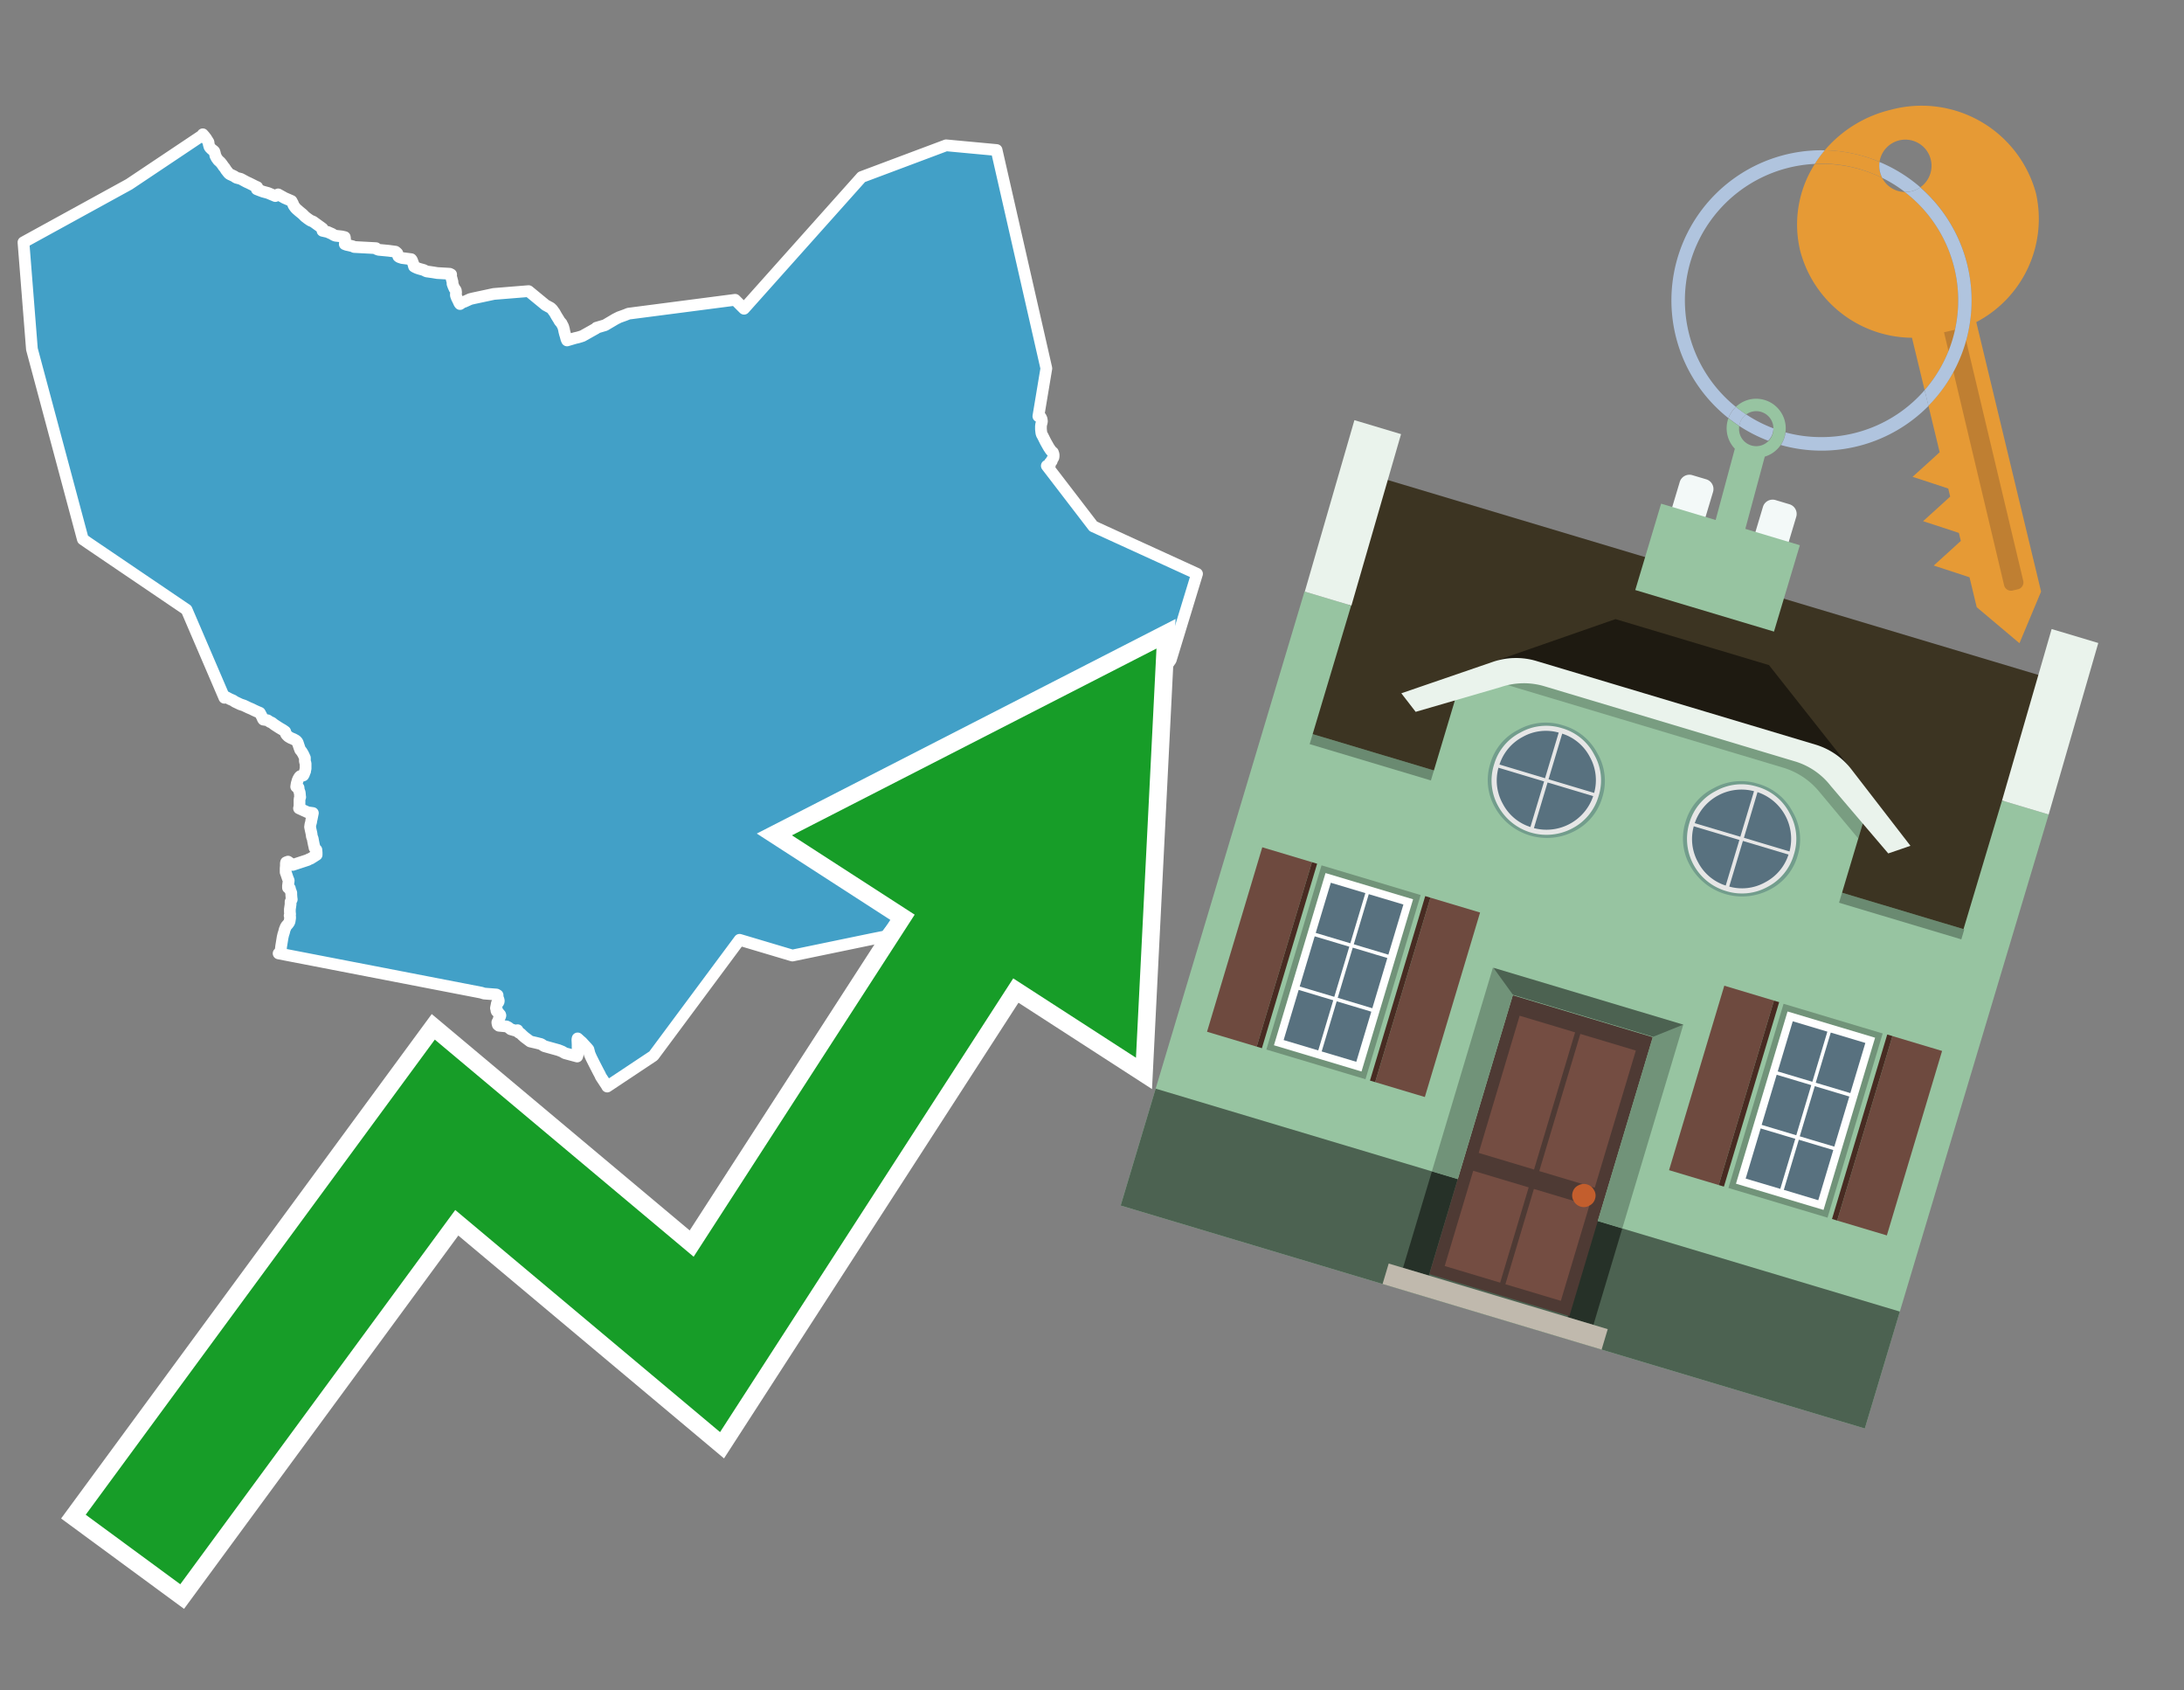 <svg id="Text" xmlns="http://www.w3.org/2000/svg" width="93.05" height="72" viewBox="0 0 93.05 72"><rect x="0" y="0" width="93.05" height="72" fill="#808080" stroke="none"/><polygon points="8.71,5.8 8.78,5.89 8.81,5.94 8.83,5.97 8.86,6.02 8.88,6.05 8.89,6.1 8.89,6.13 8.92,6.24 8.94,6.28 8.99,6.33 9.02,6.36 9.1,6.42 9.13,6.45 9.15,6.51 9.18,6.64 9.2,6.67 9.22,6.72 9.3,6.83 9.38,6.9 9.44,6.97 9.49,7.04 9.53,7.1 9.56,7.13 9.6,7.19 9.63,7.24 9.67,7.29 9.7,7.33 9.76,7.4 9.81,7.43 9.9,7.47 9.98,7.51 10.07,7.57 10.26,7.62 10.5,7.75 10.61,7.8 10.87,7.93 10.96,7.97 10.94,8 10.94,8.06 11.04,8.1 11.2,8.16 11.31,8.19 11.42,8.22 11.66,8.32 11.73,8.35 11.85,8.28 12.05,8.39 12.12,8.43 12.42,8.56 12.48,8.67 12.5,8.73 12.53,8.78 12.59,8.86 12.66,8.93 12.7,8.96 12.73,8.99 12.89,9.12 13,9.23 13.09,9.3 13.19,9.37 13.24,9.4 13.34,9.44 13.74,9.73 13.74,9.78 13.74,9.83 13.96,9.88 14.07,9.93 14.14,9.96 14.22,10.01 14.29,10.04 14.56,10.07 14.69,10.1 14.7,10.18 14.7,10.29 14.69,10.4 14.77,10.43 14.91,10.46 15.03,10.49 15.09,10.52 16.02,10.57 16.05,10.61 16.13,10.64 16.55,10.68 16.85,10.72 16.89,10.75 16.93,10.79 16.97,10.92 17.01,10.95 17.13,10.99 17.52,11.04 17.55,11.08 17.61,11.24 17.64,11.35 17.69,11.38 17.78,11.42 17.87,11.45 18.05,11.5 18.17,11.56 18.45,11.6 18.63,11.63 19.16,11.66 19.22,11.69 19.22,11.72 19.21,11.75 19.23,11.83 19.24,11.86 19.26,11.94 19.28,12.01 19.28,12.09 19.31,12.17 19.32,12.2 19.34,12.24 19.36,12.29 19.39,12.32 19.42,12.37 19.43,12.44 19.43,12.48 19.42,12.55 19.43,12.6 19.45,12.65 19.46,12.68 19.52,12.8 19.57,12.91 19.6,12.95 19.7,12.88 19.79,12.85 20.03,12.74 20.15,12.71 21.04,12.52 22.52,12.4 23.25,13 23.31,13.03 23.36,13.06 23.42,13.09 23.47,13.12 23.55,13.2 23.57,13.24 23.62,13.3 23.71,13.46 23.76,13.54 23.81,13.62 23.83,13.66 23.86,13.7 23.93,13.78 23.94,13.81 23.98,13.88 24,13.93 24.03,14.04 24.04,14.1 24.06,14.18 24.07,14.22 24.09,14.28 24.13,14.43 24.16,14.5 24.5,14.4 24.63,14.37 24.73,14.34 24.82,14.31 25.39,13.99 25.41,13.96 25.78,13.85 26.22,13.59 26.38,13.51 26.63,13.42 26.78,13.36 31.32,12.77 31.7,13.15 36.71,7.54 40.31,6.19 42.46,6.39 44.58,15.69 44.24,17.73 44.34,17.77 44.37,17.83 44.38,17.86 44.39,17.93 44.39,17.97 44.38,18 44.36,18.08 44.35,18.15 44.35,18.23 44.35,18.28 44.36,18.38 44.37,18.45 44.38,18.48 44.39,18.51 44.42,18.56 44.46,18.64 44.55,18.82 44.68,19.05 44.76,19.17 44.82,19.24 44.86,19.27 44.89,19.36 44.89,19.4 44.89,19.44 44.88,19.49 44.85,19.54 44.81,19.6 44.81,19.64 44.77,19.68 44.73,19.71 44.72,19.74 44.73,19.77 44.73,19.81 44.6,19.84 46.58,22.42 51,24.44 49.88,28.11 46.95,32.23 42.91,32.46 39.83,37.18 37.74,39.88 37.14,40 33.76,40.7 31.51,40.03 27.84,44.97 25.87,46.28 25.85,46.24 25.6,45.86 25.56,45.77 25.5,45.66 25.32,45.31 25.29,45.25 25.19,45.05 25.12,44.89 25.07,44.7 25.02,44.64 24.79,44.39 24.72,44.33 24.61,44.23 24.6,44.28 24.61,44.5 24.61,44.6 24.62,44.82 24.61,44.94 24.59,45 24.07,44.86 23.95,44.79 23.8,44.73 23.19,44.56 23.05,44.47 22.85,44.42 22.59,44.36 22.35,44.18 22.26,44.1 22.18,44.02 22.1,43.98 22.05,43.88 22,43.91 21.76,43.84 21.66,43.76 21.58,43.72 21.26,43.69 21.21,43.65 21.2,43.61 21.19,43.57 21.19,43.54 21.23,43.48 21.24,43.42 21.29,43.33 21.31,43.29 21.32,43.25 21.31,43.22 21.28,43.19 21.26,43.16 21.2,43.11 21.16,43.07 21.15,43.04 21.17,43 21.16,42.97 21.13,42.94 21.17,42.74 21.22,42.71 21.24,42.68 21.25,42.65 21.25,42.62 21.24,42.58 21.21,42.5 21.2,42.45 21.2,42.39 21.15,42.36 20.63,42.32 20.5,42.28 11.87,40.61 11.93,40.58 11.95,40.49 11.97,40.41 11.97,40.38 11.98,40.3 11.99,40.24 12.04,39.93 12.07,39.8 12.1,39.71 12.13,39.59 12.16,39.52 12.17,39.49 12.2,39.44 12.27,39.36 12.3,39.32 12.33,39.27 12.34,39.23 12.36,39.1 12.36,39.05 12.34,39 12.36,38.94 12.35,38.85 12.35,38.77 12.35,38.73 12.38,38.52 12.38,38.41 12.43,38.31 12.42,38.24 12.41,38.11 12.41,38.03 12.39,37.98 12.38,37.94 12.36,37.91 12.35,37.84 12.27,37.81 12.27,37.72 12.28,37.68 12.28,37.65 12.29,37.59 12.3,37.51 12.29,37.48 12.26,37.41 12.23,37.32 12.21,37.26 12.17,37.15 12.17,37.06 12.17,36.99 12.18,36.87 12.18,36.81 12.18,36.77 12.19,36.73 12.27,36.7 12.47,36.84 13.11,36.63 13.16,36.6 13.24,36.57 13.3,36.53 13.35,36.5 13.49,36.41 13.49,36.36 13.49,36.32 13.48,36.2 13.44,36.17 13.4,36.11 13.39,36.05 13.37,35.97 13.34,35.82 13.33,35.76 13.32,35.71 13.29,35.64 13.27,35.5 13.25,35.41 13.23,35.32 13.21,35.22 13.22,35.17 13.22,35.14 13.26,34.99 13.26,34.95 13.28,34.88 13.33,34.63 13.11,34.6 12.74,34.43 12.75,34.4 12.76,34.31 12.76,34.2 12.76,34.08 12.77,34 12.79,33.95 12.78,33.9 12.78,33.86 12.77,33.76 12.76,33.73 12.73,33.65 12.72,33.55 12.62,33.51 12.63,33.44 12.64,33.38 12.68,33.24 12.71,33.17 12.73,33.14 12.75,33.1 12.79,33.06 12.92,33.03 12.95,32.98 12.97,32.92 12.98,32.89 13,32.85 13,32.82 13.01,32.78 13.02,32.74 13.02,32.71 13.02,32.61 13.02,32.52 12.99,32.43 12.99,32.37 12.99,32.28 12.94,32.17 12.91,32.11 12.85,32.01 12.79,31.94 12.78,31.91 12.76,31.86 12.74,31.8 12.73,31.77 12.71,31.71 12.69,31.65 12.68,31.62 12.65,31.58 12.61,31.54 12.5,31.48 12.38,31.43 12.28,31.37 12.25,31.34 12.2,31.29 12.18,31.25 12.15,31.16 12.05,31.09 11.98,31.05 11.88,30.99 11.68,30.86 11.63,30.82 11.58,30.78 11.5,30.75 11.46,30.72 11.4,30.68 11.22,30.65 11.2,30.62 11.17,30.55 11.13,30.47 11.07,30.36 10.95,30.31 10.84,30.26 10.78,30.23 10.72,30.2 10.6,30.15 10.39,30.05 10.24,30 10.01,29.89 9.92,29.83 9.8,29.78 9.63,29.69 9.56,29.72 7.95,25.97 3.79,23.15 3.53,22.97 1.36,14.87 1,10.32 5.5,7.85 8.64,5.75 8.64,5.72 " fill="#42a0c7" stroke="#fff" stroke-linejoin="round" stroke-width="0.5"/><polygon points="49.272 27.624 33.741 35.58 38.97 38.959 29.553 53.529 18.525 44.281 3.652 64.518 7.681 67.479 19.396 51.538 30.678 60.999 43.169 41.673 48.398 45.053 49.272 27.624" fill="none" stroke="#fff" stroke-miterlimit="10" stroke-width="1.5"/><polygon points="49.272 27.624 33.741 35.58 38.97 38.959 29.553 53.529 18.525 44.281 3.652 64.518 7.681 67.479 19.396 51.538 30.678 60.999 43.169 41.673 48.398 45.053 49.272 27.624" fill="#179d28"/><path d="M80.19,7.577a1.16,1.16,0,0,1-.094-.251,1.114,1.114,0,0,1-.018-.429A6.367,6.367,0,0,0,77.743,6.4a5.269,5.269,0,0,0-.423.577c.1,0,.192-.007.288-.007A5.794,5.794,0,0,1,80.19,7.577Z" fill="#e69a35"/><path d="M77.608,6.4A6.394,6.394,0,0,0,73.64,17.81a1.26,1.26,0,0,1,.317-.48A5.821,5.821,0,0,1,77.32,6.981a5.269,5.269,0,0,1,.423-.577Z" fill="#b0c4de"/><path d="M84.2,13.72a4.962,4.962,0,0,0,2.545-5.48,5.047,5.047,0,0,0-6.179-3.566A5.322,5.322,0,0,0,77.743,6.4a6.367,6.367,0,0,1,2.335.493,1.114,1.114,0,1,1,1.736,1.084,6.392,6.392,0,0,1,.347,9.3l.479,1.985-.438.4-.716.648.92.3.6.2.082.341-.438.4-.716.648.92.3.605.2.082.341-.438.4-.716.649.92.3.605.2.307,1.274,1.821,1.534.921-2.2Z" fill="#e69a35"/><path d="M81.154,8.179a1.115,1.115,0,0,1-.964-.6,5.794,5.794,0,0,0-2.582-.6c-.1,0-.192,0-.288.007a4.783,4.783,0,0,0-.625,3.685,4.962,4.962,0,0,0,4.765,3.715L82,16.617a5.82,5.82,0,0,0-.846-8.438Z" fill="#e69a35"/><path d="M74.1,18.142a6.386,6.386,0,0,0,1.232.63.73.73,0,0,0,.224-.527h0a5.783,5.783,0,0,1-1.159-.593A.733.733,0,0,0,74.1,18.142Z" fill="#b0c4de"/><path d="M74.4,17.652q-.228-.152-.44-.322a1.26,1.26,0,0,0-.317.48c.148.117.3.228.46.332A.733.733,0,0,1,74.4,17.652Z" fill="#b0c4de"/><path d="M74.824,16.984a1.257,1.257,0,0,0-.867.346c.141.114.288.222.44.322a.731.731,0,0,1,1.159.593h0a.732.732,0,1,1-1.463,0,.7.7,0,0,1,.007-.1c-.158-.1-.312-.215-.46-.332a1.258,1.258,0,0,0,.273,1.3l-.979,3.635,1.275.341.98-3.639a1.266,1.266,0,0,0,.681-.5,1.249,1.249,0,0,0,.2-.538,1.328,1.328,0,0,0,.012-.168A1.262,1.262,0,0,0,74.824,16.984Z" fill="#97c4a1"/><path d="M85.974,25.1l-.226.053a.3.3,0,0,1-.362-.223l-2.56-10.777.81-.193L86.2,24.736A.3.3,0,0,1,85.974,25.1Z" fill="#bf7f32"/><path d="M80.1,7.326a1.16,1.16,0,0,0,.094.251,5.833,5.833,0,0,1,.964.6,1.137,1.137,0,0,0,.287-.031,1.108,1.108,0,0,0,.373-.167A6.371,6.371,0,0,0,80.078,6.9,1.114,1.114,0,0,0,80.1,7.326Z" fill="#b0c4de"/><path d="M77.608,18.618a5.836,5.836,0,0,1-1.534-.2,1.24,1.24,0,0,1-.2.537,6.4,6.4,0,0,0,6.291-1.666L82,16.617A5.807,5.807,0,0,1,77.608,18.618Z" fill="#b0c4de"/><path d="M81.814,7.981a1.108,1.108,0,0,1-.373.167,1.137,1.137,0,0,1-.287.031A5.82,5.82,0,0,1,82,16.617l.161.667a6.392,6.392,0,0,0-.347-9.3Z" fill="#b0c4de"/><polygon points="83.79 39.753 55.78 31.364 58.988 20.404 86.964 28.783 83.79 39.753 83.79 39.753" fill="#3c3422" fill-rule="evenodd"/><polygon points="81.705 53.32 87.284 34.692 85.297 34.097 83.656 39.575 55.926 31.269 57.567 25.791 55.579 25.196 47.746 51.348 79.451 60.844 81.705 53.32" fill="#97c4a1" fill-rule="evenodd"/><rect x="69.522" y="21.148" width="0.444" height="28.983" transform="translate(15.592 92.226) rotate(-73.326)" opacity="0.3"/><polygon points="87.284 34.692 85.297 34.097 87.411 26.793 89.398 27.388 87.284 34.692 87.284 34.692" fill="#eaf3ec" fill-rule="evenodd"/><polygon points="57.578 25.794 55.591 25.199 57.705 17.896 59.692 18.491 57.578 25.794 57.578 25.794" fill="#eaf3ec" fill-rule="evenodd"/><polygon points="79.451 60.844 80.943 55.865 49.238 46.369 47.747 51.348 79.451 60.844 79.451 60.844" fill="#4c6251" fill-rule="evenodd"/><path d="M71.566,20.528l-.522,1.743,1.418.425.523-1.744a.432.432,0,0,0-.289-.536l-.593-.177A.431.431,0,0,0,71.566,20.528Z" fill="#f3f9f8" fill-rule="evenodd"/><path d="M75.111,21.589l-.522,1.743,1.418.425.522-1.743a.43.43,0,0,0-.289-.536l-.593-.178A.43.43,0,0,0,75.111,21.589Z" fill="#f3f9f8" fill-rule="evenodd"/><polygon points="75.368 28.329 68.829 26.37 63.807 28.121 78.733 32.591 75.368 28.329" fill="#1e1a11"/><polygon points="78.248 32.422 64.442 28.287 62.236 28.998 60.064 36.247 77.453 41.455 79.651 34.116 78.248 32.422" fill="#97c4a1"/><path d="M77.74,32.516S65.088,28.725,65,28.7l-.938.43,11.892,3.562a3.175,3.175,0,0,1,1.532,1l1.685,2.02.327-1.09Z" fill-rule="evenodd" opacity="0.2"/><path d="M77.35,31.716,65.458,28.154a3.041,3.041,0,0,0-1.854.037l-3.9,1.339.611.79,3.626-1.054a3.045,3.045,0,0,1,1.855-.037l10.673,3.2A3.028,3.028,0,0,1,78,33.477l2.45,2.874.945-.325-2.518-3.26A3.036,3.036,0,0,0,77.35,31.716Z" fill="#eaf3ec"/><polygon points="76.683 23.223 70.773 21.453 69.671 25.132 75.581 26.902 76.683 23.223 76.683 23.223" fill="#97c4a1" fill-rule="evenodd"/><g id="Symbol_9_0_Layer2_0_MEMBER_8_MEMBER_21_MEMBER_0_FILL" data-name="Symbol 9 0 Layer2 0 MEMBER 8 MEMBER 21 MEMBER 0 FILL"><path d="M66.584,30.892a2.39,2.39,0,0,0-1.891.189,2.317,2.317,0,0,0-1.2,1.448A2.345,2.345,0,0,0,63.7,34.4a2.528,2.528,0,0,0,3.367,1.008,2.339,2.339,0,0,0,1.2-1.447,2.313,2.313,0,0,0-.208-1.87A2.394,2.394,0,0,0,66.584,30.892Z" fill="#729d8c"/></g><g id="Symbol_9_0_Layer2_0_MEMBER_8_MEMBER_21_MEMBER_1_FILL" data-name="Symbol 9 0 Layer2 0 MEMBER 8 MEMBER 21 MEMBER 1 FILL"><path d="M66.547,31.016a2.241,2.241,0,0,0-1.769.185,2.213,2.213,0,0,0-1.127,1.376,2.239,2.239,0,0,0,.185,1.768,2.341,2.341,0,0,0,3.145.942,2.234,2.234,0,0,0,1.126-1.376,2.207,2.207,0,0,0-.185-1.768A2.237,2.237,0,0,0,66.547,31.016Z" fill="#e6e6e6"/></g><g id="Symbol_9_0_Layer2_0_MEMBER_8_MEMBER_21_MEMBER_2_MEMBER_0_FILL" data-name="Symbol 9 0 Layer2 0 MEMBER 8 MEMBER 21 MEMBER 2 MEMBER 0 FILL"><path d="M65.787,33.284,63.843,32.7a2.036,2.036,0,0,0,.186,1.539,2.015,2.015,0,0,0,1.175.986Z" fill="#58717f"/></g><g id="Symbol_9_0_Layer2_0_MEMBER_8_MEMBER_21_MEMBER_2_MEMBER_1_FILL" data-name="Symbol 9 0 Layer2 0 MEMBER 8 MEMBER 21 MEMBER 2 MEMBER 1 FILL"><path d="M65.827,33.148l.582-1.944a2.01,2.01,0,0,0-1.523.178,2.037,2.037,0,0,0-1,1.183Z" fill="#58717f"/></g><g id="Symbol_9_0_Layer2_0_MEMBER_8_MEMBER_21_MEMBER_2_MEMBER_2_FILL" data-name="Symbol 9 0 Layer2 0 MEMBER 8 MEMBER 21 MEMBER 2 MEMBER 2 FILL"><path d="M67.878,33.91l-1.943-.582-.582,1.944a2.1,2.1,0,0,0,2.525-1.362Z" fill="#58717f"/></g><g id="Symbol_9_0_Layer2_0_MEMBER_8_MEMBER_21_MEMBER_2_MEMBER_3_FILL" data-name="Symbol 9 0 Layer2 0 MEMBER 8 MEMBER 21 MEMBER 2 MEMBER 3 FILL"><path d="M66.558,31.249l-.582,1.943,1.943.582a2.031,2.031,0,0,0-.186-1.539A2.009,2.009,0,0,0,66.558,31.249Z" fill="#58717f"/></g><g id="Symbol_9_0_Layer2_0_MEMBER_8_MEMBER_21_MEMBER_0_FILL-2" data-name="Symbol 9 0 Layer2 0 MEMBER 8 MEMBER 21 MEMBER 0 FILL"><path d="M74.9,33.384a2.4,2.4,0,0,0-1.891.189,2.316,2.316,0,0,0-1.2,1.448,2.341,2.341,0,0,0,.209,1.87A2.527,2.527,0,0,0,75.387,37.9a2.345,2.345,0,0,0,1.2-1.447,2.314,2.314,0,0,0-.209-1.87A2.389,2.389,0,0,0,74.9,33.384Z" fill="#729d8c"/></g><g id="Symbol_9_0_Layer2_0_MEMBER_8_MEMBER_21_MEMBER_1_FILL-2" data-name="Symbol 9 0 Layer2 0 MEMBER 8 MEMBER 21 MEMBER 1 FILL"><path d="M74.867,33.508a2.239,2.239,0,0,0-1.768.185,2.21,2.21,0,0,0-1.127,1.376,2.316,2.316,0,0,0,1.564,2.883,2.261,2.261,0,0,0,1.765-.173A2.237,2.237,0,0,0,76.428,36.4a2.209,2.209,0,0,0-.185-1.769A2.239,2.239,0,0,0,74.867,33.508Z" fill="#e6e6e6"/></g><g id="Symbol_9_0_Layer2_0_MEMBER_8_MEMBER_21_MEMBER_2_MEMBER_0_FILL-2" data-name="Symbol 9 0 Layer2 0 MEMBER 8 MEMBER 21 MEMBER 2 MEMBER 0 FILL"><path d="M74.107,35.776l-1.943-.582a2.031,2.031,0,0,0,.186,1.539,2.009,2.009,0,0,0,1.175.986Z" fill="#58717f"/></g><g id="Symbol_9_0_Layer2_0_MEMBER_8_MEMBER_21_MEMBER_2_MEMBER_1_FILL-2" data-name="Symbol 9 0 Layer2 0 MEMBER 8 MEMBER 21 MEMBER 2 MEMBER 1 FILL"><path d="M74.148,35.64,74.73,33.7a2.1,2.1,0,0,0-2.525,1.362Z" fill="#58717f"/></g><g id="Symbol_9_0_Layer2_0_MEMBER_8_MEMBER_21_MEMBER_2_MEMBER_2_FILL-2" data-name="Symbol 9 0 Layer2 0 MEMBER 8 MEMBER 21 MEMBER 2 MEMBER 2 FILL"><path d="M76.2,36.4l-1.943-.582-.582,1.944a2.015,2.015,0,0,0,1.523-.178A2.036,2.036,0,0,0,76.2,36.4Z" fill="#58717f"/></g><g id="Symbol_9_0_Layer2_0_MEMBER_8_MEMBER_21_MEMBER_2_MEMBER_3_FILL-2" data-name="Symbol 9 0 Layer2 0 MEMBER 8 MEMBER 21 MEMBER 2 MEMBER 3 FILL"><path d="M74.879,33.741,74.3,35.684l1.943.582a2.1,2.1,0,0,0-1.361-2.525Z" fill="#58717f"/></g><polygon points="51.426 43.946 53.542 44.58 55.896 36.723 53.78 36.089 51.426 43.946 51.426 43.946" fill="#6e4a3f" fill-rule="evenodd"/><polygon points="53.542 44.58 53.764 44.647 56.117 36.789 55.896 36.723 53.542 44.58 53.542 44.58" fill="#482b22" fill-rule="evenodd"/><polygon points="60.706 46.726 58.59 46.092 60.943 38.235 63.059 38.868 60.706 46.726 60.706 46.726" fill="#6e4a3f" fill-rule="evenodd"/><polygon points="58.59 46.092 58.368 46.026 60.722 38.168 60.943 38.235 58.59 46.092 58.59 46.092" fill="#482b22" fill-rule="evenodd"/><rect x="53.146" y="39.209" width="8.19" height="4.408" transform="translate(1.145 84.365) rotate(-73.326)" fill="#719379"/><polygon points="60.205 38.304 56.474 37.187 54.277 44.522 58.008 45.639 60.205 38.304 60.205 38.304" fill="#fff" fill-rule="evenodd"/><path d="M59.792,38.527l-.64,2.136-1.474-.442.639-2.135,1.475.441Zm-1.621-.485-.64,2.136-1.474-.442L56.7,37.6l1.474.442Zm-2.158,1.84,1.475.441-.64,2.136-1.474-.441.639-2.136Zm-.683,2.282,1.474.441-.639,2.136L54.69,44.3l.64-2.135Zm.981,2.621.639-2.136,1.475.442-.64,2.135-1.474-.441Zm2.158-1.84L56.994,42.5l.64-2.136,1.474.442-.639,2.136Z" fill="#58717f" fill-rule="evenodd"/><polygon points="80.39 52.621 78.274 51.988 80.628 44.13 82.743 44.764 80.39 52.621 80.39 52.621" fill="#6e4a3f" fill-rule="evenodd"/><polygon points="78.274 51.988 78.053 51.921 80.406 44.064 80.628 44.13 78.274 51.988 78.274 51.988" fill="#482b22" fill-rule="evenodd"/><polygon points="71.111 49.842 73.227 50.476 75.58 42.619 73.464 41.985 71.111 49.842 71.111 49.842" fill="#6e4a3f" fill-rule="evenodd"/><polygon points="73.227 50.476 73.448 50.542 75.802 42.685 75.58 42.619 73.227 50.476 73.227 50.476" fill="#482b22" fill-rule="evenodd"/><rect x="72.83" y="45.105" width="8.19" height="4.408" transform="translate(9.534 107.426) rotate(-73.326)" fill="#719379"/><polygon points="76.159 43.083 79.889 44.2 77.692 51.535 73.962 50.418 76.159 43.083 76.159 43.083" fill="#fff" fill-rule="evenodd"/><path d="M76.381,43.5l1.475.442-.64,2.135-1.475-.441.64-2.136ZM78,43.981l1.474.442-.64,2.136-1.474-.442L78,43.981Zm.791,2.724-.64,2.135L76.679,48.4l.64-2.136,1.474.442Zm-.684,2.282-.639,2.135L76,50.68l.64-2.135,1.474.442Zm-2.26,1.65L74.375,50.2l.639-2.135,1.475.441-.64,2.136Zm-.791-2.724.64-2.135,1.474.441-.639,2.136-1.475-.442Z" fill="#58717f" fill-rule="evenodd"/><polygon points="67.888 56.431 69.118 52.323 68.019 51.994 66.789 56.102 67.888 56.431 67.888 56.431" fill="#263128" fill-rule="evenodd"/><polygon points="60.877 54.331 62.108 50.223 61.007 49.894 59.776 54.002 60.877 54.331 60.877 54.331" fill="#263128" fill-rule="evenodd"/><g id="Symbol_9_0_Layer2_0_MEMBER_8_MEMBER_12_MEMBER_0_FILL" data-name="Symbol 9 0 Layer2 0 MEMBER 8 MEMBER 12 MEMBER 0 FILL"><path d="M70.418,44.178l-5.965-1.786L60.9,54.27l5.964,1.786Z" fill="#4e3a34"/></g><g id="Symbol_9_0_Layer2_0_MEMBER_8_MEMBER_12_MEMBER_1_MEMBER_0_FILL" data-name="Symbol 9 0 Layer2 0 MEMBER 8 MEMBER 12 MEMBER 1 MEMBER 0 FILL"><path d="M65.358,49.815l1.75-5.843-2.363-.708L63,49.107Z" fill="#744d42"/></g><g id="Symbol_9_0_Layer2_0_MEMBER_8_MEMBER_12_MEMBER_1_MEMBER_1_FILL" data-name="Symbol 9 0 Layer2 0 MEMBER 8 MEMBER 12 MEMBER 1 MEMBER 1 FILL"><path d="M67.331,44.039l-1.75,5.842,2.364.708,1.75-5.842Z" fill="#744d42"/></g><g id="Symbol_9_0_Layer2_0_MEMBER_8_MEMBER_12_MEMBER_2_MEMBER_0_FILL" data-name="Symbol 9 0 Layer2 0 MEMBER 8 MEMBER 12 MEMBER 2 MEMBER 0 FILL"><path d="M63.915,54.633l1.215-4.058-2.363-.707-1.215,4.057Z" fill="#744d42"/></g><g id="Symbol_9_0_Layer2_0_MEMBER_8_MEMBER_12_MEMBER_2_MEMBER_1_FILL" data-name="Symbol 9 0 Layer2 0 MEMBER 8 MEMBER 12 MEMBER 2 MEMBER 1 FILL"><path d="M66.5,55.407l1.215-4.057-2.363-.708L64.138,54.7Z" fill="#744d42"/></g><g id="Symbol_9_0_Layer2_0_MEMBER_8_MEMBER_13_FILL" data-name="Symbol 9 0 Layer2 0 MEMBER 8 MEMBER 13 FILL"><path d="M67.959,51.058a.439.439,0,0,0-.045-.367.487.487,0,0,0-.669-.2.445.445,0,0,0-.239.282.457.457,0,0,0,.041.378.481.481,0,0,0,.293.242.459.459,0,0,0,.377-.042A.453.453,0,0,0,67.959,51.058Z" fill="#c35e2d"/></g><g id="Symbol_9_0_Layer2_0_MEMBER_8_MEMBER_14_FILL" data-name="Symbol 9 0 Layer2 0 MEMBER 8 MEMBER 14 FILL"><path d="M64.557,42.047l-.951-.833-2.6,8.68,1.1.329Z" fill="#719379"/></g><g id="Symbol_9_0_Layer2_0_MEMBER_8_MEMBER_15_FILL" data-name="Symbol 9 0 Layer2 0 MEMBER 8 MEMBER 15 FILL"><path d="M71.718,43.643l-1.2.19L68.072,52.01l1.046.313Z" fill="#719379"/></g><g id="Symbol_9_0_Layer2_0_MEMBER_8_MEMBER_16_FILL" data-name="Symbol 9 0 Layer2 0 MEMBER 8 MEMBER 16 FILL"><path d="M63.627,41.22l.836,1.156,5.961,1.786,1.294-.519Z" fill="#4c6251"/></g><polygon points="58.905 54.69 59.166 53.819 68.498 56.614 68.237 57.485 58.905 54.69 58.905 54.69" fill="#c0b9ad" fill-rule="evenodd"/></svg>